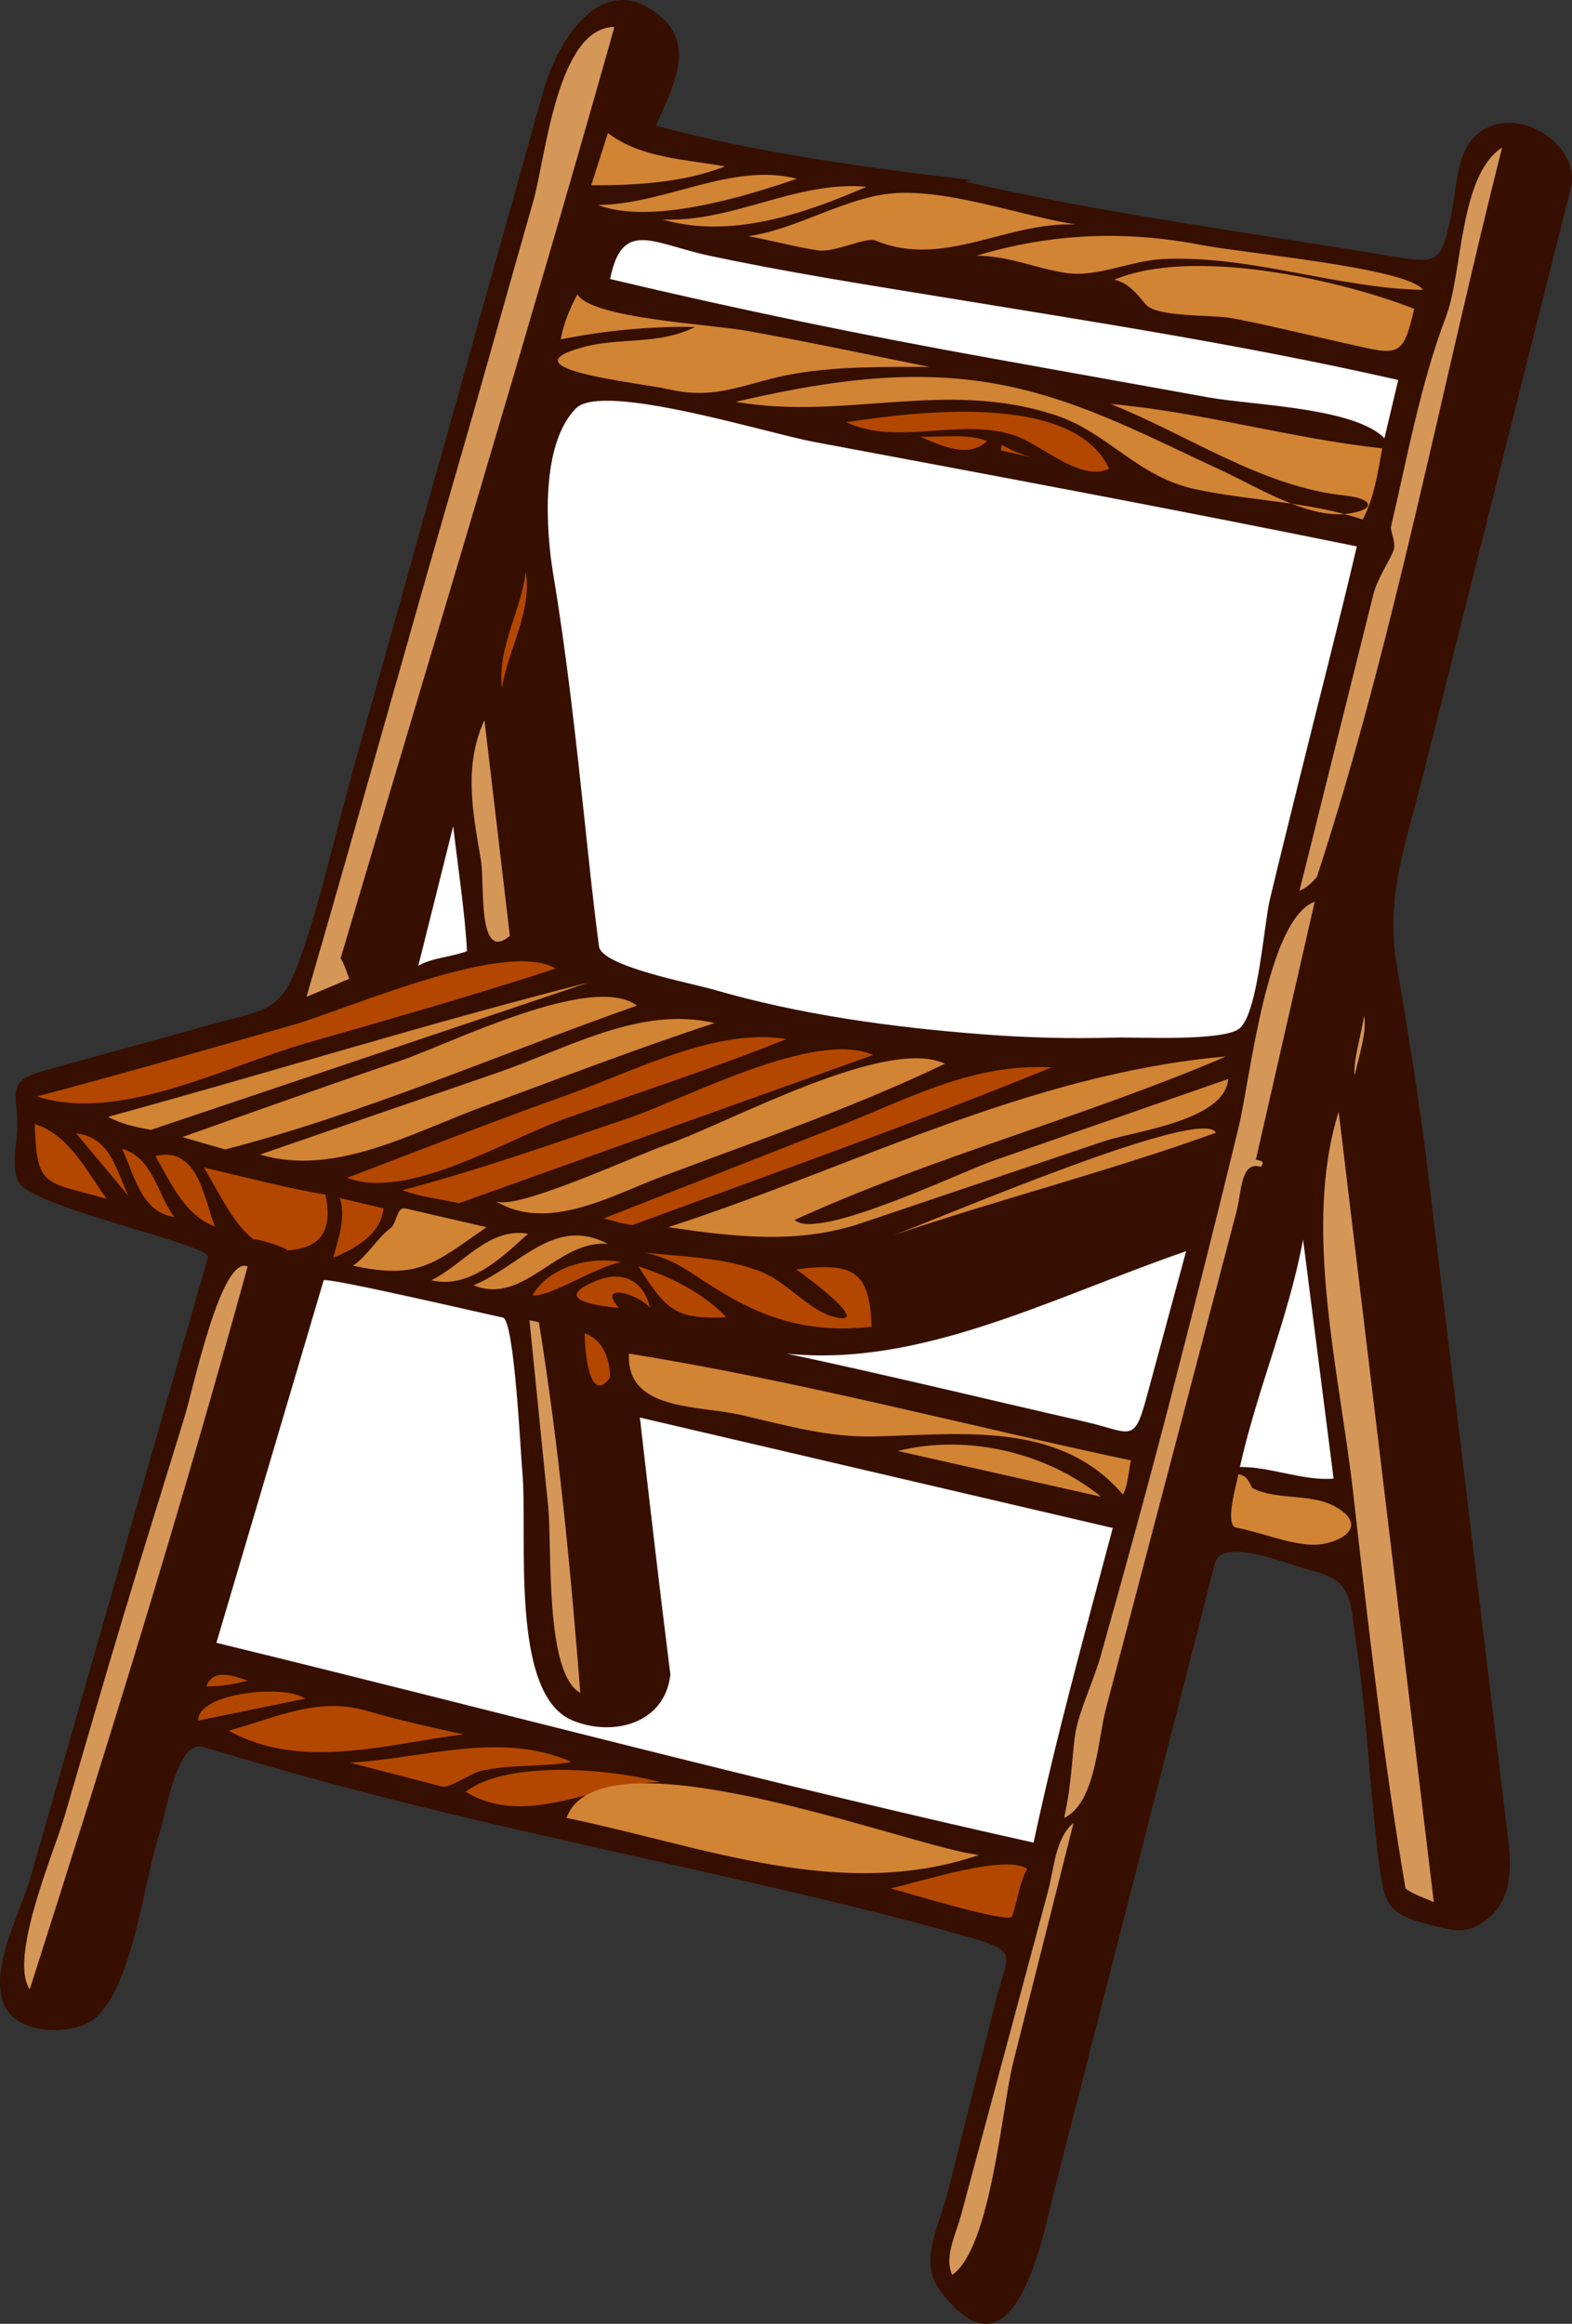 <?xml version="1.0" encoding="UTF-8" standalone="no"?>
<!-- Generator: Adobe Illustrator 12.0.0, SVG Export Plug-In . SVG Version: 6.00 Build 51448)  --><svg height="276.061" id="Layer_1" inkscape:version="0.40+cvs" sodipodi:docbase="F:\openclip\svg3" sodipodi:docname="Sedia in legno.svg" sodipodi:version="0.32" style="overflow:visible;enable-background:new 0 0 186.794 276.061;" version="1.0" viewBox="0 0 186.794 276.061" width="186.794" xml:space="preserve" xmlns="http://www.w3.org/2000/svg" xmlns:cc="http://web.resource.org/cc/" xmlns:dc="http://purl.org/dc/elements/1.1/" xmlns:inkscape="http://www.inkscape.org/namespaces/inkscape" xmlns:rdf="http://www.w3.org/1999/02/22-rdf-syntax-ns#" xmlns:sodipodi="http://inkscape.sourceforge.net/DTD/sodipodi-0.dtd" xmlns:svg="http://www.w3.org/2000/svg" xmlns:xml="http://www.w3.org/XML/1998/namespace"><rect x="0" y="0" width="186.794" height="276.061" fill="#333333" stroke="none"/>
<defs id="defs130"></defs>
<sodipodi:namedview bordercolor="#666666" borderopacity="1.0" id="base" inkscape:current-layer="Layer_1" inkscape:cx="93.397007" inkscape:cy="138.03050" inkscape:pageopacity="0.0" inkscape:pageshadow="2" inkscape:window-height="540" inkscape:window-width="640" inkscape:window-x="22" inkscape:window-y="22" inkscape:zoom="1.3692626" pagecolor="#ffffff"></sodipodi:namedview>

<g id="g3">
	<path d="M186.688,22.187c-5.903,23.451-11.807,46.902-17.711,70.354c-2.012,7.991-4.366,14.112-3.003,22.163   c1.401,8.275,2.73,16.468,3.731,24.793c3.133,26.051,6.266,52.101,9.398,78.151c0.426,3.542,0.874,7.621-2.256,10.224   c-2.579,2.145-4.278,1.438-7.251,0.69c-4.458-1.121-5.063-2.258-5.657-6.703c-1.183-8.841-1.467-17.795-2.801-26.613   c-0.73-4.83-0.211-7.477-5.137-8.618c-2.152-0.499-10.798-4.221-11.64-0.933c-6.314,24.66-12.63,49.319-18.944,73.979   c-1.36,5.311-4.774,24.924-13.91,12.132c-2.302-3.224,0.148-7.558,1.075-11.245c1.899-7.565,3.799-15.13,5.699-22.694   c1.42-5.655,2.901-5.992-2.89-7.663c-4.684-1.352-9.396-2.564-14.132-3.727c-20.398-5.005-41.051-9.005-61.343-14.441   c-5.289-1.417-10.53-2.937-15.778-4.498c-3.149-0.937-4.389,7.844-5.168,10.179c-1.845,5.529-3.169,18.27-7.672,22.024   c-2.37,1.977-7.833,1.953-10.013-0.388c-3.489-3.746,1.095-11.969,2.245-15.987c7.062-24.667,14.123-49.335,21.185-74.002   c0.434-1.515-20.773-5.861-22.48-8.926c-0.998-1.791-0.177-4.724-0.173-6.647c0.008-4.034-1.414-5.33,3.164-6.594   c6.815-1.883,13.629-3.765,20.444-5.647c6.276-1.734,7.786-1.412,10.055-7.869c2.48-7.06,4.083-14.563,6.102-21.763   c7.596-27.091,15.192-54.183,22.788-81.274c1.55-5.527,6.883-14.703,13.922-8.653c4.238,3.643,1.123,8.916-0.604,12.947   c12.337,3.287,24.976,4.969,37.631,6.474c-0.331,0.066-0.573,0.061-0.862,0.173c16.631,3.817,33.506,6.001,50.32,8.804   c5.934,0.989,6.172,0.973,7.424-4.833c0.848-3.932,0.393-9.208,5.092-10.703C181.896,13.463,187.646,17.737,186.688,22.187" id="path5" style="fill:#360F00;"></path>

	<path d="M156.479,104.184c-0.597,0.668-1.191,1.277-2.072,1.64c2.928-11.738,5.856-23.476,8.784-35.214   c0.499-2.001,2.141-4.29,2.437-5.353c0.246-0.883-0.448-2.241-0.346-2.676c1.948-8.265,3.49-16.929,6.548-24.99   c1.985-5.233,1.558-16.778,6.659-20.066C171.231,46.21,165.637,76.172,156.479,104.184" id="path7" style="fill:#D59758;"></path>

	<path d="M40.473,113.851c0.475,0.693,0.704,1.642,1.036,2.417c-1.698,0.719-3.395,1.439-5.093,2.158   C42.56,97.343,48.393,76.171,54.51,55.081c3.015-10.396,5.89-20.833,8.874-31.237c1.456-5.076,2.785-20.572,9.63-20.646   C62.571,40.196,51.37,76.983,40.473,113.851" id="path9" style="fill:#D59758;"></path>

	<path d="M169.08,34.442c-10.377-0.224-20.479-4.163-30.891-3.667c-3.87,0.185-7.853,2.234-11.618,1.639   c-3.557-0.563-6.942-2.073-10.574-2.029c8.907-2.672,17.625-3.048,26.797-1.273C147.875,30.096,167.298,31.829,169.08,34.442" id="path11" style="fill:#D18434;"></path>

	<path d="M127.822,26.674c-8.197-0.381-15.686,5.258-23.778,1.908c-1.158-0.479-4.861,1.479-6.906,1.156   c-2.781-0.44-5.474-1.182-8.242-1.683c5.845-0.811,11.537-4.639,17.263-5.093C112.665,22.447,121.307,25.626,127.822,26.674" id="path13" style="fill:#D18434;"></path>

	<path d="M168.045,36.687c-1.347,5.87-1.902,5.494-7.624,4.223c-4.692-1.042-9.352-2.224-14.075-3.117   c-2.265-0.428-8.897-0.068-10.194-1.624c-1.156-1.386-2.153-2.607-3.754-2.935C141.704,29.314,159.214,33.224,168.045,36.687" id="path15" style="fill:#D18434;"></path>

	<path d="M102.966,22.187c-7.421,3.229-16.156,6.238-24.255,3.884C87.083,26.46,94.612,21.426,102.966,22.187   " id="path17" style="fill:#D18434;"></path>

	<path d="M86.134,19.77c-4.875,1.935-10.688,2.257-15.882,2.244c0.662-2.072,1.323-4.143,1.985-6.215   C76.161,18.839,81.829,18.957,86.134,19.77" id="path19" style="fill:#D18434;"></path>

	<path d="M94.679,21.236c-6.191,2.138-17.368,5.524-23.65,3.108C78.956,24.328,86.998,19.223,94.679,21.236" id="path21" style="fill:#D18434;"></path>

	<path d="M164.507,52.05c-3.647-3.664-15.646-3.897-20.851-4.831c-8.514-1.526-17.025-3.067-25.539-4.594   c-15.289-2.741-30.514-5.881-45.622-9.478c1.447-7.195,5.063-4.206,11.826-2.762c8.995,1.919,18.114,3.35,27.188,4.833   c18.298,2.993,36.548,5.807,54.637,9.926C165.6,47.447,165.053,49.749,164.507,52.05" id="path23" style="fill:#FFFFFF;"></path>

	<path d="M161.917,61.718c-6.371-2.157-13.314-2.192-19.863-3.597c-6.931-1.486-10.345-6.703-16.571-8.778   c-13.083-4.36-25.088,0.652-38.054-1.608c9.335-2.178,18.865-3.758,28.468-2.519c10.842,1.398,19.62,6.224,29.361,10.719   c4.081,1.883,10.147,5.713,14.847,5.092c3.509-0.464,3.11-1.799-0.272-2.155c-9.964-1.049-18.735-7.271-27.866-10.878   c10.858,0.949,21.437,4.112,32.281,5.265C163.717,56.099,163.273,59.233,161.917,61.718" id="path25" style="fill:#D18434;"></path>

	<path d="M110.474,43.592c-5.293,0-10.643-0.101-15.881,0.776c-5.84,0.978-9.172,3.232-15.022,1.902   c-3.618-0.822-19.806-2.423-10.354-5.009c4.485-1.227,9.007-0.236,13.379-2.417c-5.363-0.1-10.715,0.429-15.969,1.468   c0.347-1.886,1.079-3.667,1.986-5.352c1.619,2.861,15.587,3.534,19.981,4.315C95.854,40.568,103.52,42.201,110.474,43.592" id="path27" style="fill:#D18434;"></path>

	<path d="M131.793,55.675c-3.443,1.649-8.028-2.906-11.307-3.97c-6.53-2.12-13.767,1.319-19.938-1.553   C108.265,49.002,127.471,46.39,131.793,55.675" id="path29" style="fill:#B34700;"></path>

	<path d="M117.292,52.396c-2.204,2.106-5.477,0.549-7.94-0.518C111.988,51.952,115.027,51.48,117.292,52.396" id="path31" style="fill:#B34700;"></path>

	<path d="M123.594,54.554c-1.554-0.345-3.107-0.691-4.661-1.036c0.028-0.23,0.058-0.46,0.086-0.69   C120.443,53.661,122.004,54.253,123.594,54.554" id="path33" style="fill:#B34700;"></path>

	<path d="M161.227,64.912c-2.218,9.462-4.669,18.873-6.992,28.31c-1.115,4.532-2.251,9.062-3.335,13.602   c-0.729,3.059-1.395,13.371-3.57,15.314c-1.817,1.623-12.305,1.049-14.759,1.122c-5.258,0.154-10.609,0.018-15.854-0.39   c-10.813-0.84-21.634-2.313-32.076-5.349c-2.465-0.716-13.147-2.728-13.461-5.083c-0.661-4.96-1.175-9.925-1.705-14.9   c-1.047-9.826-2.127-19.673-3.752-29.422c-0.837-5.021-1.558-15.289,2.717-19.604c3.149-3.179,22.656,2.935,28.259,3.982   C118.233,56.521,139.759,60.538,161.227,64.912" id="path35" style="fill:#FFFFFF;"></path>

	<path d="M59.635,81.743c-0.524-4.845,2.243-9.11,2.848-13.811C63.253,72.604,60.364,77.201,59.635,81.743" id="path37" style="fill:#B34700;"></path>

	<path d="M60.584,111.175c-3.895,3.308-2.966-6.149-3.427-8.909c-0.958-5.75-2.119-11.165,0.406-16.726   C58.57,94.085,59.578,102.63,60.584,111.175" id="path39" style="fill:#D59758;"></path>

	<path d="M162.09,120.669c0.369,1.771-0.616,4.827-1.123,7.078   C160.771,126.003,161.78,122.816,162.09,120.669" id="path41" style="fill:#D59758;"></path>

	<path d="M55.492,112.988c-1.902,0.724-3.959,0.738-5.783,1.726c1.381-5.524,2.762-11.048,4.143-16.572   C54.411,102.971,55.257,108.516,55.492,112.988" id="path43" style="fill:#FFFFFF;"></path>

	<path d="M94.42,144.924c2.665,2.546,19.721-5.687,23.707-7.072c9.273-3.224,18.548-6.449,27.821-9.673   c-0.412,4.994-11.146,6.174-14.8,7.406c-9.594,3.237-19.188,6.476-28.781,9.713c-7.595,2.563-15.187,1.627-22.967,0.488   c22.114-7.177,42.838-18.23,66.289-20.284C128.845,132.722,111.103,137.319,94.42,144.924" id="path45" style="fill:#D18434;"></path>

	<path d="M167.009,224.332c-2.64-15.468-4.455-31.449-6.22-47.017c-1.638-14.443-6.032-31.452-1.721-45.252   c3.769,31.303,7.538,62.606,11.307,93.909C169.313,225.455,167.913,225.078,167.009,224.332" id="path47" style="fill:#D59758;"></path>

	<path d="M75.172,145.527c-1.149-0.088-2.326-0.522-3.453-0.775c9.254-3.633,18.508-7.266,27.762-10.899   c8.801-3.455,16.074-7.543,25.493-7.055C108.559,133.487,91.797,139.41,75.172,145.527" id="path49" style="fill:#B34700;"></path>

	<path d="M66.022,115.059c-9.794,3.211-19.721,6.012-29.625,8.863c-9.865,2.839-22.234,9.484-32.002,6.328   c10.145-2.685,20.229-5.583,30.32-8.466C41.322,119.896,60.1,111.523,66.022,115.059" id="path51" style="fill:#B34700;"></path>

	<path d="M144.481,134.566c-12.617,4.556-25.627,7.86-38.323,12.171   C111.389,144.857,142.915,131.296,144.481,134.566" id="path53" style="fill:#D18434;"></path>

	<path d="M17.946,134.221c-1.762-0.317-3.544-0.675-5.093-1.553c19.082-5.207,37.961-11.103,57.14-15.968   C52.644,122.54,35.295,128.38,17.946,134.221" id="path55" style="fill:#D18434;"></path>

	<path d="M112.287,126.366c-10.944,5.247-22.45,9.185-33.792,13.465c-5.814,2.194-13.467,6.607-19.637,2.848   c2.277,1.245,16.145-5.207,20.457-6.733C86.829,133.287,105.291,123.08,112.287,126.366" id="path57" style="fill:#D18434;"></path>

	<path d="M26.75,136.551c-1.697-0.489-3.395-0.979-5.092-1.468c8.618-3.066,17.242-6.134,25.906-9.07   c5.922-2.006,22.746-10.531,28.126-6.552C59.566,125.13,43.183,132.315,26.75,136.551" id="path59" style="fill:#D18434;"></path>

	<path d="M54.542,142.937c-2.261-0.512-4.578-0.727-6.732-1.553c9.142-2.396,17.941-5.532,26.882-8.56   c6.797-2.302,22.186-10.577,29.049-7.493C87.342,131.2,70.942,137.068,54.542,142.937" id="path61" style="fill:#B34700;"></path>

	<path d="M84.925,121.533c-9.251,3.028-18.312,6.528-27.442,9.892c-8.504,3.133-17.724,8.391-26.59,5.73   c9.359-3.225,18.719-6.449,28.079-9.674C67.484,124.549,76.028,119.457,84.925,121.533" id="path63" style="fill:#D18434;"></path>

	<path d="M93.471,123.432c-8.694,3.479-17.598,6.346-26.413,9.495c-6.969,2.489-18.698,9.738-25.807,6.991   c8.702-3.322,17.38-6.707,26.152-9.84C75.746,127.099,85.094,122.084,93.471,123.432" id="path65" style="fill:#B34700;"></path>

	<path d="M93.471,160.805c15.955,1.653,31.485-6.66,47.473-12.171c-1.588,5.859-3.176,11.719-4.764,17.579   c-1.454,5.364-1.893,3.906-7.244,2.683C117.12,166.194,105.323,163.323,93.471,160.805" id="path67" style="fill:#FFFFFF;"></path>

	<path d="M103.568,157.611c-7.935,0.881-13.53-1.201-19.938-5.437c-2.401-1.587-4.055-2.718-6.991-3.366   c4.57,0.509,9.384,0.543,13.724,2.243c3.459,1.355,6.007,5.06,9.408,5.525c3.145,0.431-3.339-4.504-5.178-5.783   C101.291,149.952,103.359,150.871,103.568,157.611" id="path69" style="fill:#B34700;"></path>

	<path d="M72.237,147.772c-6.033-0.532-9.931,7.355-15.968,4.92   C61.771,150.422,65.867,144.407,72.237,147.772" id="path71" style="fill:#D18434;"></path>

	<path d="M62.743,146.563c-3.043,2.766-7.004,6.627-11.48,5.524   C55.055,150.219,58.095,145.756,62.743,146.563" id="path73" style="fill:#D18434;"></path>

	<path d="M12.681,142.421c-7.325-2.114-8.34-1.188-8.544-8.891C8.271,134.823,10.414,139.357,12.681,142.421" id="path75" style="fill:#B34700;"></path>

	<path d="M15.27,142.075c-2.072-2.474-4.143-4.948-6.215-7.422C13.183,135.068,13.84,139.197,15.27,142.075" id="path77" style="fill:#B34700;"></path>

	<path d="M25.542,145.701c-3.628-1.317-5.259-5.256-7.078-8.373C23.589,136.093,24.25,142.522,25.542,145.701   " id="path79" style="fill:#B34700;"></path>

	<path d="M57.822,145.787c-6.199,4.259-7.997,6.282-15.881,4.574c1.797-1.244,2.832-3.226,4.489-4.487   c0.709-0.54,0.713-2.551,1.729-2.316C51.38,144.3,54.601,145.043,57.822,145.787" id="path81" style="fill:#D18434;"></path>

	<path d="M20.708,144.578c-3.984-0.582-4.722-5.065-6.214-8.113C18.204,137.532,18.661,141.86,20.708,144.578   " id="path83" style="fill:#B34700;"></path>

	<path d="M38.661,141.903c0.953,4.409-0.647,6.48-4.747,6.646c1.213-0.049-4.453-1.773-3.625-1.208   c-2.371-1.621-4.245-5.576-6.042-8.632C28.985,139.788,34.043,141.16,38.661,141.903" id="path85" style="fill:#B34700;"></path>

	<path d="M45.566,143.542c-0.284,3.09-3.342,4.766-5.956,5.869c0.575-2.326,1.531-4.717,0.777-7.077   C42.114,142.737,43.84,143.14,45.566,143.542" id="path87" style="fill:#B34700;"></path>

	<path d="M73.79,149.93c-3.316,0.698-8.168,4.056-10.529,3.97C65.296,150.325,70.389,149.237,73.79,149.93" id="path89" style="fill:#B34700;"></path>

	<path d="M86.306,156.49c-5.93,0.233-7.09-0.71-10.444-6.042C79.777,151.655,83.745,153.762,86.306,156.49" id="path91" style="fill:#B34700;"></path>

	<path d="M77.243,155.368c-1.443-1.727-6.34-3.021-3.711,0c-3.107-0.266-8.05-1.123-2.502-3.28   C73.833,150.998,76.414,151.939,77.243,155.368" id="path93" style="fill:#B34700;"></path>

	<path d="M64.037,157.094c2.362,14.587,3.76,29.296,4.92,44.02c-4.252-2.341-3.337-17.316-3.817-22.112   c-0.739-7.389-1.485-14.777-2.225-22.166C62.814,156.8,64.553,157.188,64.037,157.094" id="path95" style="fill:#D59758;"></path>

	<path d="M72.495,163.653c-2.5,3.356-3.02-3.307-3.021-5.265C71.688,159.165,72.459,161.443,72.495,163.653" id="path97" style="fill:#B34700;"></path>

	<path d="M133.433,177.55c-7.512-8.786-19.233-7.155-29.519-6.905c-5.501,0.134-10.392-1.293-15.839-2.546   c-5.148-1.186-13.701-0.461-13.335-7.294c20.094,3.217,39.752,8.461,59.643,12.688C134.1,174.701,134.042,176.482,133.433,177.55" id="path99" style="fill:#D18434;"></path>

	<path d="M29.426,150.448c-7.92,28.855-16.775,57.387-25.894,85.882c-2.509-3.756,2.859-16.2,4.122-20.51   c2.329-7.954,4.624-15.92,7.012-23.856c2.373-7.884,4.845-15.739,7.255-23.612C23.008,164.796,26.29,149.12,29.426,150.448" id="path101" style="fill:#D59758;"></path>

	<path d="M130.844,177.809c-8.056-1.813-16.112-3.625-24.168-5.438   C115.04,170.273,124.51,172.647,130.844,177.809" id="path103" style="fill:#D18434;"></path>

	<path d="M113.149,270.25c-0.983-2.16,0.42-4.762,1.047-7.095c1.779-6.626,3.56-13.252,5.34-19.878   c1.664-6.192,3.327-12.385,4.99-18.577c0.714-2.655,0.879-6.399,3.038-8.138c-2.389,9.479-4.778,18.957-7.167,28.436   C119.012,250.497,117.747,267.024,113.149,270.25" id="path105" style="fill:#D59758;"></path>

	<path d="M29.426,199.647c-1.597,0.461-3.262,0.695-4.92,0.69C25.343,198.193,27.594,199.026,29.426,199.647" id="path107" style="fill:#B34700;"></path>

	<path d="M23.557,204.394c-0.137-3.318,10.464-4.355,12.687-2.59   C32.015,202.667,27.786,203.531,23.557,204.394" id="path109" style="fill:#B34700;"></path>

	<path d="M55.061,206.034c-9.13,1.145-19.256,4.348-27.879-0.432c5.728-1.598,10.648-4.053,16.357-2.374   C47.293,204.333,51.411,205.241,55.061,206.034" id="path111" style="fill:#B34700;"></path>

	<path d="M67.921,209.314c-3.606,0.655-7.41,0.221-10.962,1.121c-1.107,0.28-3.561,2.028-4.444,1.799   c-3.64-0.944-7.28-1.89-10.919-2.834C50.478,208.89,59.502,205.592,67.921,209.314" id="path113" style="fill:#B34700;"></path>

	<path d="M78.538,211.73c-7.758-0.043-15.804,5.603-23.218,1.123   C60.365,209.012,72.717,210.151,78.538,211.73" id="path115" style="fill:#B34700;"></path>

	<path d="M116.344,220.361c-16.461,5.597-32.742-1.034-49.027-4.401   C71.36,204.885,108.848,219.638,116.344,220.361" id="path117" style="fill:#D18434;"></path>

	<path d="M122.039,222.001c-0.92,1.817-1.136,3.75-1.769,5.653c-0.312,0.935-12.664-2.858-14.457-3.323   C109.513,223.518,119.304,220.251,122.039,222.001" id="path119" style="fill:#B34700;"></path>

	<path d="M149.229,137.76c2.33-10.214,4.661-20.428,6.991-30.642c-5.69,2.11-7.661,21.085-9.031,26.753   c-2.588,10.702-5.279,21.373-8.034,32.032c-2.663,10.302-5.486,20.57-8.364,30.813c-0.795,2.831-2.472,6.319-2.968,8.972   c-0.423,2.258-0.404,5.945-1.381,10.271c3.747-1.733,4.021-9.367,4.937-12.854c2.734-10.408,5.47-20.815,8.204-31.223   c2.448-9.32,4.897-18.64,7.346-27.96c0.619-2.354,0.475-6.072,2.905-5.301C150.317,137.904,149.866,137.936,149.229,137.76" id="path121" style="fill:#D59758;"></path>

	<path d="M79.66,198.956c-0.733,6.04-7.131,7.35-11.696,5.396c-7.493-3.208-5.199-22.227-5.913-29.736   c-0.187-1.969-0.932-17.795-2.286-18.084c-2.098-0.446-21.171-4.888-21.308-4.426c-4.248,14.352-8.496,28.702-12.743,43.054   c32.383,7.883,64.563,16.503,97.103,23.736c2.71-12.692,6.01-24.566,9.407-37.375c-18.729-4.373-37.46-8.746-56.19-13.119   C77.193,178.566,78.407,188.971,79.66,198.956" id="path123" style="fill:#FFFFFF;"></path>

	<path d="M158.465,175.652c-1.209-9.466-2.417-18.933-3.626-28.398c-1.705,9.194-5.474,17.896-7.51,27.017   C151.025,174.241,154.793,175.948,158.465,175.652" id="path125" style="fill:#FFFFFF;"></path>

	<path d="M148.797,176.773c-0.469-0.888-0.604-1.424-1.64-1.64c-0.264,1.314-1.657,6.084-0.26,6.345   c2.893,0.538,5.965,1.874,8.891,2.028c2.814,0.148,7.326-1.98,2.935-4.489C155.76,177.326,151.799,178.305,148.797,176.773" id="path127" style="fill:#D18434;"></path>

</g>


  
</svg>
